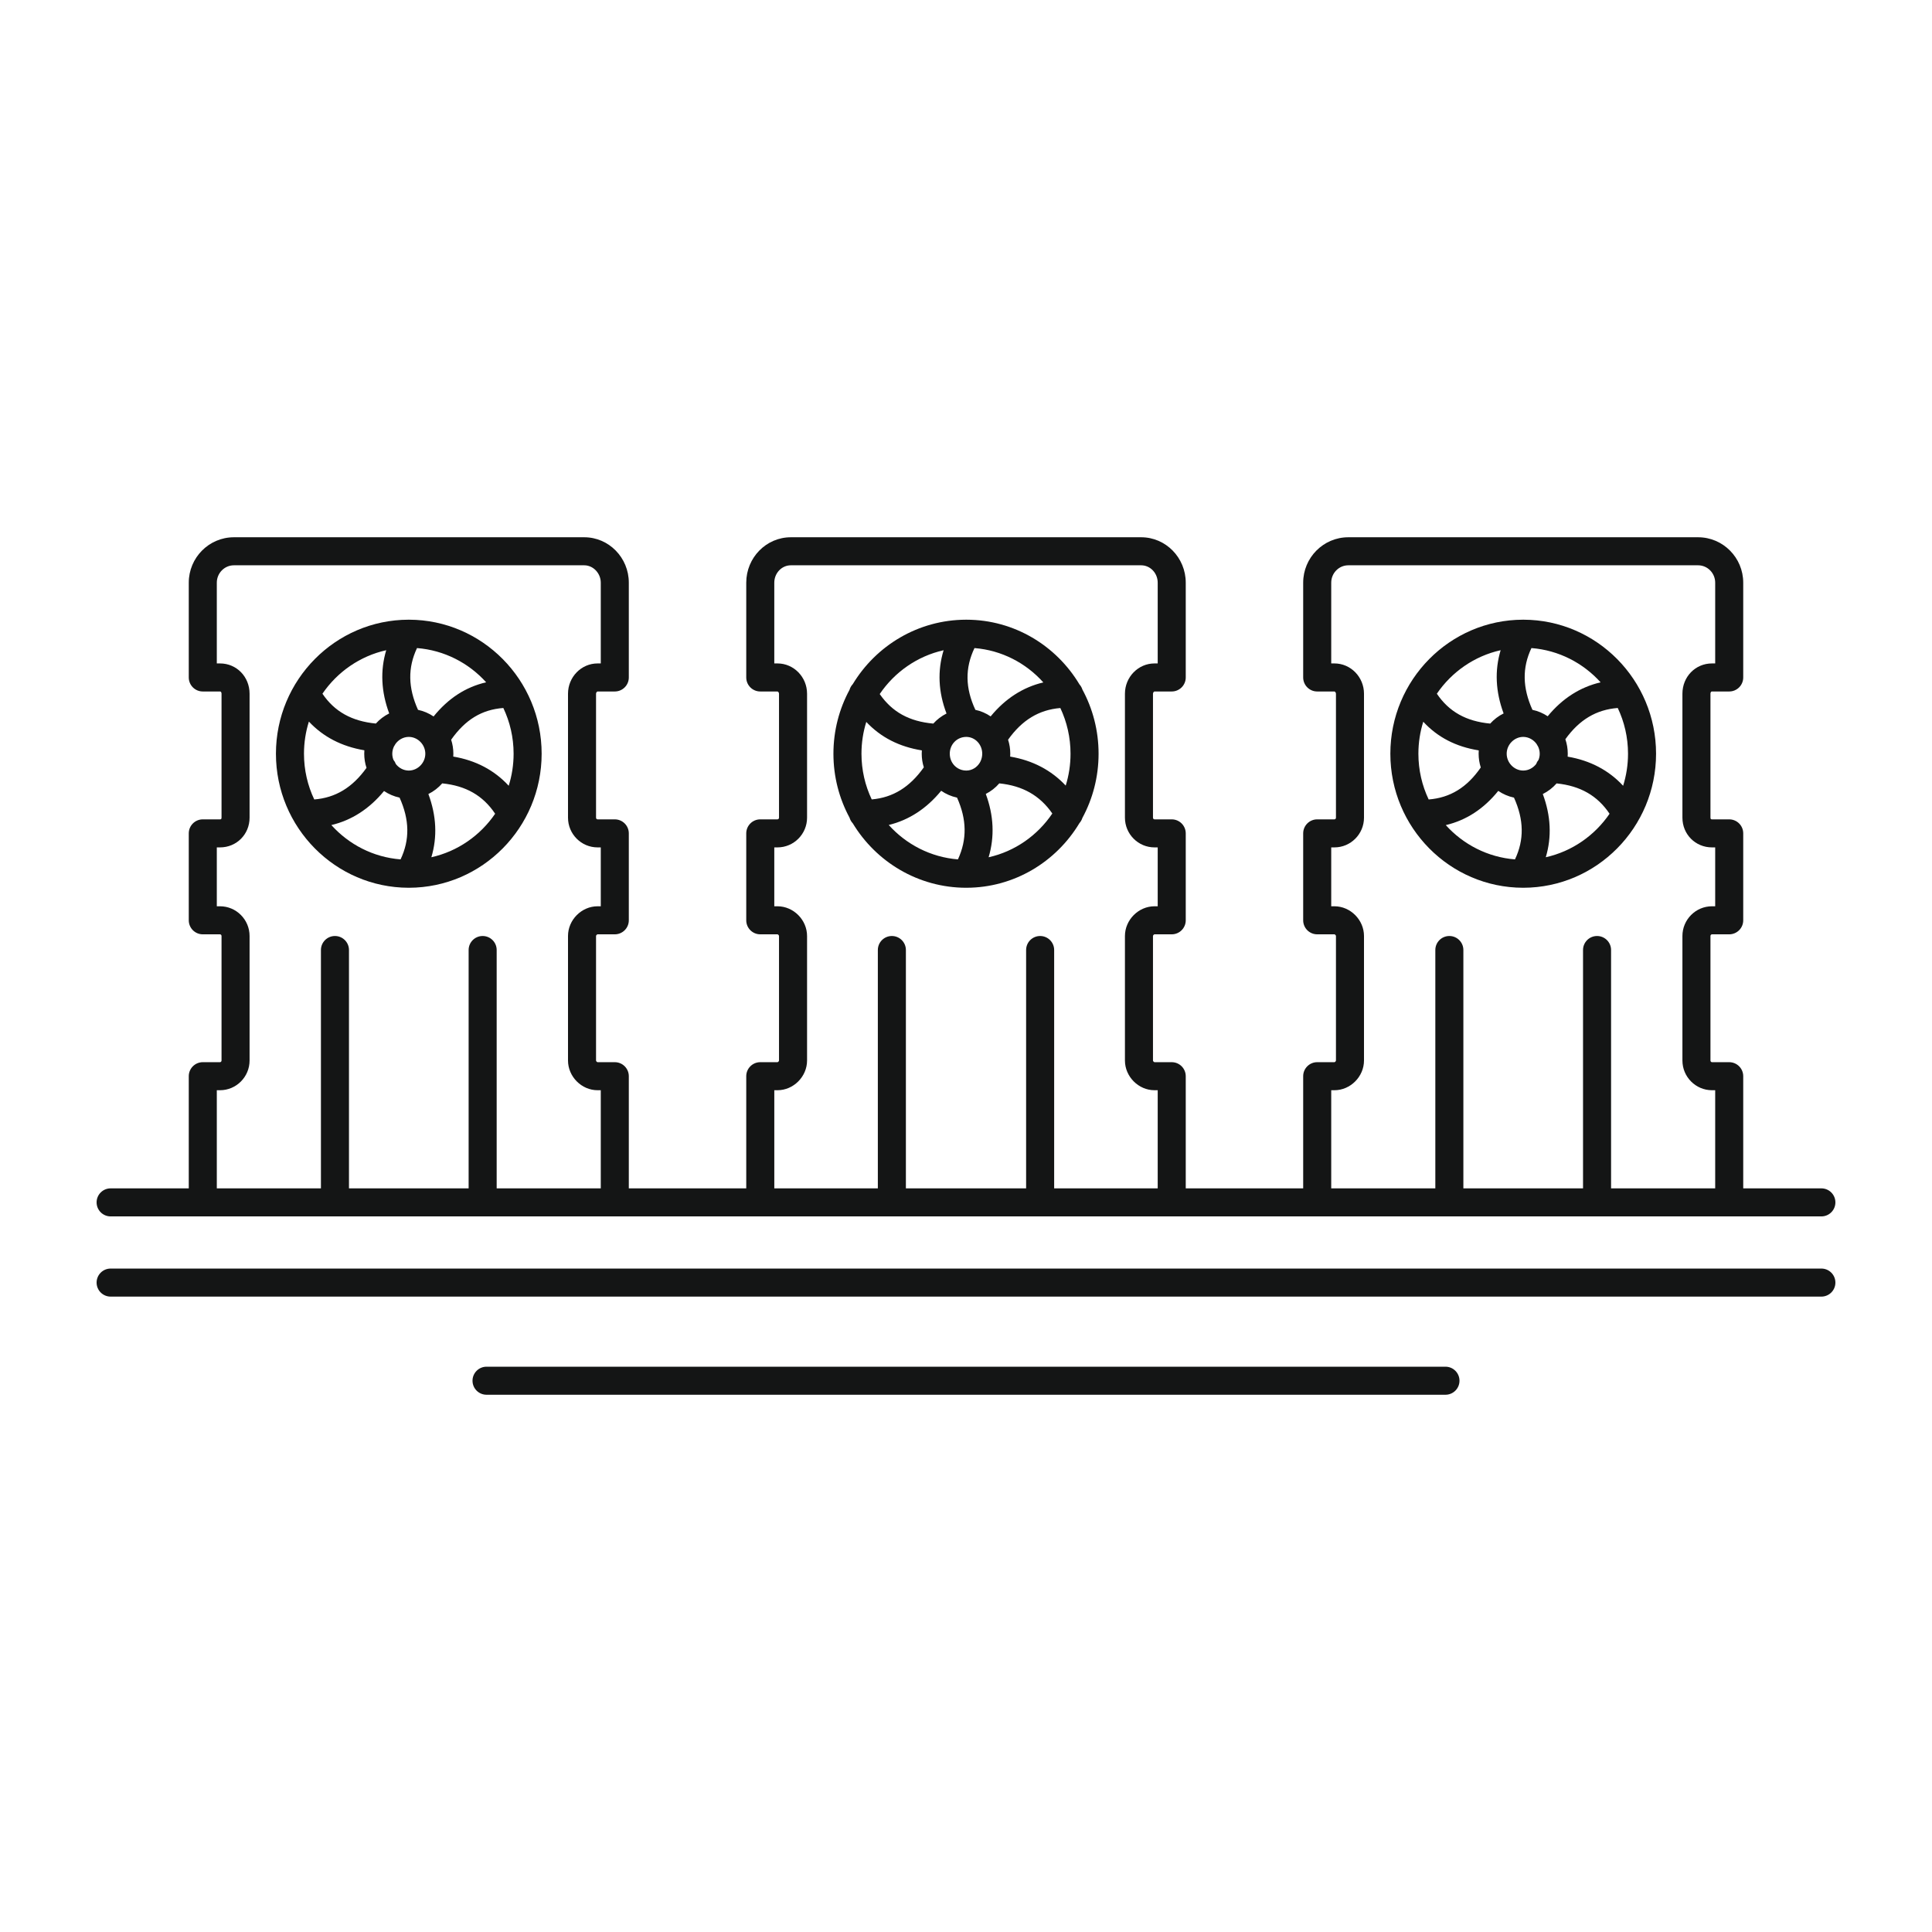 <svg xmlns="http://www.w3.org/2000/svg" id="Layer_1" viewBox="0 0 500 500"><g fill="#141515"><path d="m374.086 353.701h-248.172c-2.005 0-3.628 1.624-3.628 3.629s1.624 3.629 3.628 3.629h248.172c2.005 0 3.629-1.624 3.629-3.629s-1.624-3.629-3.629-3.629z"></path><path d="m471.371 328.304h-442.743c-2.005 0-3.628 1.624-3.628 3.629s1.624 3.628 3.628 3.628h442.742c2.005 0 3.629-1.624 3.629-3.628.001-2.005-1.623-3.629-3.628-3.629z"></path><path d="m105.79 229.751h.069c18.927-.035 34.318-15.584 34.318-34.689 0-19.1-15.387-34.645-34.313-34.684-.039.005-.084.005-.133 0-18.932.035-34.318 15.58-34.318 34.684 0 19.105 15.386 34.65 34.313 34.689zm5.846-7.896c1.575-5.263 1.317-10.738-.772-16.362 1.366-.678 2.585-1.619 3.585-2.758 6.114.609 10.535 3.144 13.694 7.857-3.838 5.629-9.695 9.743-16.507 11.263zm18.625-38.629c1.703 3.584 2.659 7.599 2.659 11.836 0 2.891-.446 5.673-1.268 8.293-3.723-4.04-8.52-6.57-14.347-7.555.016-.243.025-.49.025-.738 0-1.262-.203-2.48-.574-3.623 3.658-5.194 7.925-7.793 13.505-8.213zm-22.338-15.506c7.06.554 13.378 3.861 17.892 8.857-5.307 1.228-9.808 4.158-13.604 8.842-1.204-.812-2.565-1.406-4.031-1.713-2.583-5.738-2.667-10.902-.257-15.986zm-5.94 25.407c.128-.173.237-.356.332-.55.772-1.109 2.029-1.846 3.43-1.866h.104c2.297.03 4.223 2.01 4.223 4.352 0 2.347-1.931 4.327-4.228 4.357-.015 0-.035 0-.054 0-.015 0-.035 0-.05 0-1.316-.019-2.509-.678-3.292-1.683-.138-.386-.346-.752-.614-1.075-.202-.5-.312-1.039-.312-1.599 0-.689.169-1.347.461-1.936zm-2.03-24.853c-1.574 5.263-1.317 10.738.772 16.362-1.307.648-2.48 1.54-3.455 2.619-6.228-.604-10.694-3.095-13.823-7.723 3.837-5.628 9.699-9.737 16.506-11.258zm-18.625 38.625c-1.703-3.584-2.658-7.599-2.658-11.837 0-2.896.446-5.693 1.272-8.317 3.703 3.96 8.505 6.445 14.357 7.43-.025.292-.035.589-.035.886 0 1.278.207 2.511.589 3.659-3.658 5.101-8.024 7.744-13.525 8.179zm22.338 15.511c-7.075-.555-13.397-3.872-17.911-8.882 5.272-1.252 9.832-4.198 13.634-8.812 1.198.807 2.56 1.401 4.02 1.708 2.584 5.738 2.668 10.902.257 15.986z"></path><path d="m394.2 229.751h.069c18.927-.035 34.318-15.584 34.318-34.689 0-19.1-15.386-34.645-34.313-34.684-.039.005-.084.005-.133 0-18.931.035-34.318 15.58-34.318 34.684 0 19.105 15.387 34.65 34.313 34.689zm5.847-7.896c1.574-5.263 1.317-10.738-.773-16.362 1.362-.673 2.575-1.614 3.57-2.748 6.134.629 10.565 3.163 13.708 7.852-3.836 5.624-9.698 9.738-16.505 11.258zm18.625-38.629c1.703 3.584 2.658 7.599 2.658 11.836 0 2.891-.445 5.679-1.267 8.298-3.718-4.02-8.52-6.545-14.352-7.54.015-.253.025-.505.025-.758 0-1.312-.218-2.574-.619-3.752 3.623-5.045 8-7.659 13.555-8.084zm-22.338-15.506c7.069.554 13.387 3.866 17.902 8.866-5.323 1.243-9.906 4.179-13.694 8.782-1.183-.787-2.52-1.361-3.951-1.663-2.584-5.737-2.668-10.901-.257-15.985zm-2.178 22.991h.104c1.396.02 2.659.763 3.431 1.866.09.193.203.377.327.555.292.584.46 1.243.46 1.931 0 .564-.109 1.104-.312 1.604-.262.318-.476.679-.619 1.075-.777 1-1.976 1.664-3.293 1.678-.014 0-.034 0-.054 0-.015 0-.035 0-.049 0-2.297-.03-4.223-2.015-4.223-4.357s1.931-4.322 4.228-4.352zm-5.793-22.437c-1.574 5.263-1.317 10.738.772 16.362-1.317.648-2.49 1.545-3.47 2.628-6.208-.579-10.664-3.074-13.807-7.732 3.837-5.628 9.698-9.737 16.505-11.258zm-18.624 38.63c-1.703-3.589-2.659-7.604-2.659-11.842 0-2.886.441-5.663 1.263-8.277 3.703 4.015 8.455 6.471 14.356 7.416-.02.287-.029.574-.029.861 0 1.243.193 2.436.554 3.56-3.559 5.168-7.91 7.842-13.485 8.282zm22.337 15.506c-7.069-.555-13.392-3.872-17.906-8.872 5.302-1.253 9.847-4.218 13.58-8.856 1.212.827 2.589 1.431 4.069 1.743 2.584 5.737 2.668 10.901.257 15.985z"></path><path d="m250.067 229.751h.069c12.371-.024 23.223-6.728 29.224-16.733.346-.391.603-.847.757-1.332 2.674-4.941 4.194-10.605 4.194-16.625 0-6.015-1.52-11.683-4.194-16.619-.158-.495-.416-.941-.752-1.322-5.996-10.01-16.848-16.718-29.224-16.743-.04.005-.089.005-.134 0-12.396.025-23.278 6.699-29.307 16.674-.396.421-.679.921-.837 1.461-2.659 4.92-4.173 10.559-4.173 16.549 0 5.986 1.509 11.624 4.168 16.546.163.554.455 1.059.842 1.47 6.03 9.971 16.906 16.65 29.297 16.674zm5.787-7.891c1.579-5.317 1.336-10.803-.733-16.391 1.332-.674 2.515-1.605 3.49-2.733 6.055.614 10.491 3.129 13.728 7.797-3.816 5.669-9.673 9.807-16.485 11.327zm18.56-38.624c1.693 3.584 2.638 7.594 2.638 11.826 0 2.872-.435 5.644-1.248 8.248-3.772-4.015-8.579-6.525-14.372-7.505.015-.248.025-.495.025-.743 0-1.262-.198-2.48-.569-3.623 3.615-5.089 7.982-7.743 13.526-8.203zm-22.219-15.516c7.035.559 13.327 3.876 17.817 8.886-5.297 1.258-9.856 4.199-13.634 8.797-1.178-.807-2.515-1.391-3.951-1.698-2.632-5.648-2.706-10.806-.232-15.985zm-2.172 22.991h.104c2.252.03 4.074 1.971 4.074 4.352 0 .743-.179 1.441-.486 2.05-.049.084-.099.169-.138.253-.723 1.218-2 2.035-3.455 2.054-.015 0-.035 0-.054 0-.015 0-.035 0-.049 0-1.545-.019-2.866-.831-3.599-2.069-.045-.084-.089-.164-.134-.243-.311-.604-.485-1.302-.485-2.045-.002-2.422 1.85-4.327 4.222-4.352zm-5.818-22.432c-1.624 5.323-1.376 10.803.753 16.377-1.298.653-2.456 1.54-3.421 2.609-6.239-.564-10.624-2.985-13.867-7.648 3.832-5.664 9.703-9.808 16.535-11.338zm-18.604 38.61c-1.703-3.584-2.654-7.594-2.654-11.827 0-2.866.435-5.633 1.247-8.228 3.748 3.985 8.51 6.421 14.377 7.367-.02.287-.03.574-.03.861 0 1.228.188 2.411.544 3.521-3.647 5.148-7.999 7.832-13.484 8.306zm22.312 15.521c-7.075-.57-13.396-3.891-17.907-8.906 5.248-1.278 9.783-4.238 13.57-8.852 1.218.842 2.609 1.456 4.104 1.772 2.535 5.659 2.614 10.817.233 15.986z"></path><path d="m28.628 314.804h442.742c2.005 0 3.629-1.624 3.629-3.629s-1.624-3.628-3.629-3.628h-20.224v-29.026c0-2.005-1.623-3.629-3.628-3.629h-4.456c-.297 0-.396-.292-.396-.435v-32.219c0-.144.099-.436.396-.436h4.456c2.005 0 3.628-1.624 3.628-3.628v-22.496c0-2.006-1.623-3.629-3.628-3.629h-4.456c-.202 0-.396-.035-.396-.435v-32.075c0-.025.006-.584.396-.584h4.456c2.005 0 3.628-1.624 3.628-3.629v-24.525c0-6.486-5.237-11.758-11.678-11.758h-90.533c-6.435 0-11.673 5.273-11.673 11.758v24.525c0 2.005 1.624 3.629 3.629 3.629h4.456c.094 0 .396.213.396.584v32.075c0 .331-.267.435-.396.435h-4.456c-2.005 0-3.629 1.624-3.629 3.629v22.496c0 2.005 1.624 3.628 3.629 3.628h4.456c.128 0 .396.238.396.436v32.219c0 .198-.267.435-.396.435h-4.456c-2.005 0-3.629 1.624-3.629 3.629v29.026h-30.392v-29.026c0-2.005-1.624-3.629-3.629-3.629h-4.455c-.129 0-.397-.238-.397-.435v-32.219c0-.198.268-.436.397-.436h4.455c2.005 0 3.629-1.624 3.629-3.628v-22.496c0-2.006-1.624-3.629-3.629-3.629h-4.455c-.129 0-.397-.105-.397-.435v-32.075c0-.371.302-.584.397-.584h4.455c2.005 0 3.629-1.624 3.629-3.629v-24.525c0-6.486-5.174-11.758-11.535-11.758h-90.671c-6.362 0-11.536 5.273-11.536 11.758v24.525c0 2.005 1.624 3.629 3.629 3.629h4.455c.094 0 .396.213.396.584v32.075c0 .331-.267.435-.396.435h-4.455c-2.005 0-3.629 1.624-3.629 3.629v22.496c0 2.005 1.624 3.628 3.629 3.628h4.455c.129 0 .396.238.396.436v32.219c0 .198-.267.435-.396.435h-4.455c-2.005 0-3.629 1.624-3.629 3.629v29.026h-30.392v-29.026c0-2.005-1.624-3.629-3.628-3.629h-4.456c-.128 0-.396-.238-.396-.435v-32.219c0-.198.267-.436.396-.436h4.456c2.005 0 3.628-1.624 3.628-3.628v-22.496c0-2.006-1.624-3.629-3.628-3.629h-4.456c-.128 0-.396-.105-.396-.435v-32.075c0-.371.302-.584.396-.584h4.456c2.005 0 3.628-1.624 3.628-3.629v-24.525c0-6.486-5.173-11.758-11.53-11.758h-90.675c-6.44 0-11.678 5.273-11.678 11.758v24.525c0 2.005 1.624 3.629 3.628 3.629h4.455c.392 0 .397.56.397.584v32.075c0 .401-.193.435-.397.435h-4.455c-2.005 0-3.628 1.624-3.628 3.629v22.496c0 2.005 1.624 3.628 3.628 3.628h4.455c.297 0 .397.292.397.436v32.219c0 .143-.099.435-.397.435h-4.455c-2.005 0-3.628 1.624-3.628 3.629v29.026h-20.225c-2.005 0-3.628 1.623-3.628 3.628s1.624 3.629 3.628 3.629zm315.892-32.655h.827c4.148 0 7.653-3.525 7.653-7.693v-32.219c0-4.169-3.505-7.694-7.653-7.694h-.827v-15.238h.827c4.217 0 7.653-3.451 7.653-7.693v-32.075c0-4.322-3.436-7.842-7.653-7.842h-.827v-20.896c0-2.48 1.981-4.5 4.416-4.5h90.533c2.436 0 4.421 2.02 4.421 4.5v20.896h-.827c-4.292 0-7.653 3.446-7.653 7.842v32.075c0 4.311 3.362 7.693 7.653 7.693h.827v15.238h-.827c-4.218 0-7.653 3.451-7.653 7.694v32.219c0 4.242 3.436 7.693 7.653 7.693h.827v25.397h-26.946v-61.681c0-2.005-1.624-3.628-3.629-3.628s-3.628 1.623-3.628 3.628v61.681h-30.967v-61.681c0-2.005-1.624-3.628-3.629-3.628s-3.628 1.623-3.628 3.628v61.681h-26.943zm-144.134 0h.827c4.149 0 7.654-3.525 7.654-7.693v-32.219c0-4.169-3.505-7.694-7.654-7.694h-.827v-15.238h.827c4.218 0 7.654-3.451 7.654-7.693v-32.075c0-4.322-3.436-7.842-7.654-7.842h-.827v-20.896c0-2.48 1.922-4.5 4.278-4.5h90.671c2.356 0 4.277 2.02 4.277 4.5v20.896h-.826c-4.218 0-7.654 3.52-7.654 7.842v32.075c0 4.242 3.436 7.693 7.654 7.693h.826v15.238h-.826c-4.148 0-7.654 3.525-7.654 7.694v32.219c0 4.168 3.506 7.693 7.654 7.693h.826v25.397h-26.797v-61.681c0-2.005-1.624-3.628-3.629-3.628s-3.628 1.623-3.628 3.628v61.681h-31.115v-61.681c0-2.005-1.624-3.628-3.629-3.628s-3.629 1.623-3.629 3.628v61.681h-26.798v-25.397zm-144.276 0h.826c4.218 0 7.654-3.451 7.654-7.693v-32.219c0-4.243-3.436-7.694-7.654-7.694h-.826v-15.238h.826c4.292 0 7.654-3.382 7.654-7.693v-32.075c0-4.396-3.362-7.842-7.654-7.842h-.826v-20.896c0-2.48 1.985-4.5 4.421-4.5h90.676c2.317 0 4.273 2.059 4.273 4.5v20.896h-.827c-4.218 0-7.653 3.52-7.653 7.842v32.075c0 4.242 3.436 7.693 7.653 7.693h.827v15.238h-.827c-4.148 0-7.653 3.525-7.653 7.694v32.219c0 4.168 3.505 7.693 7.653 7.693h.827v25.397h-26.941v-61.681c0-2.005-1.624-3.628-3.629-3.628s-3.629 1.623-3.629 3.628v61.681h-30.967v-61.681c0-2.005-1.624-3.628-3.629-3.628s-3.628 1.623-3.628 3.628v61.681h-26.947z"></path></g></svg>